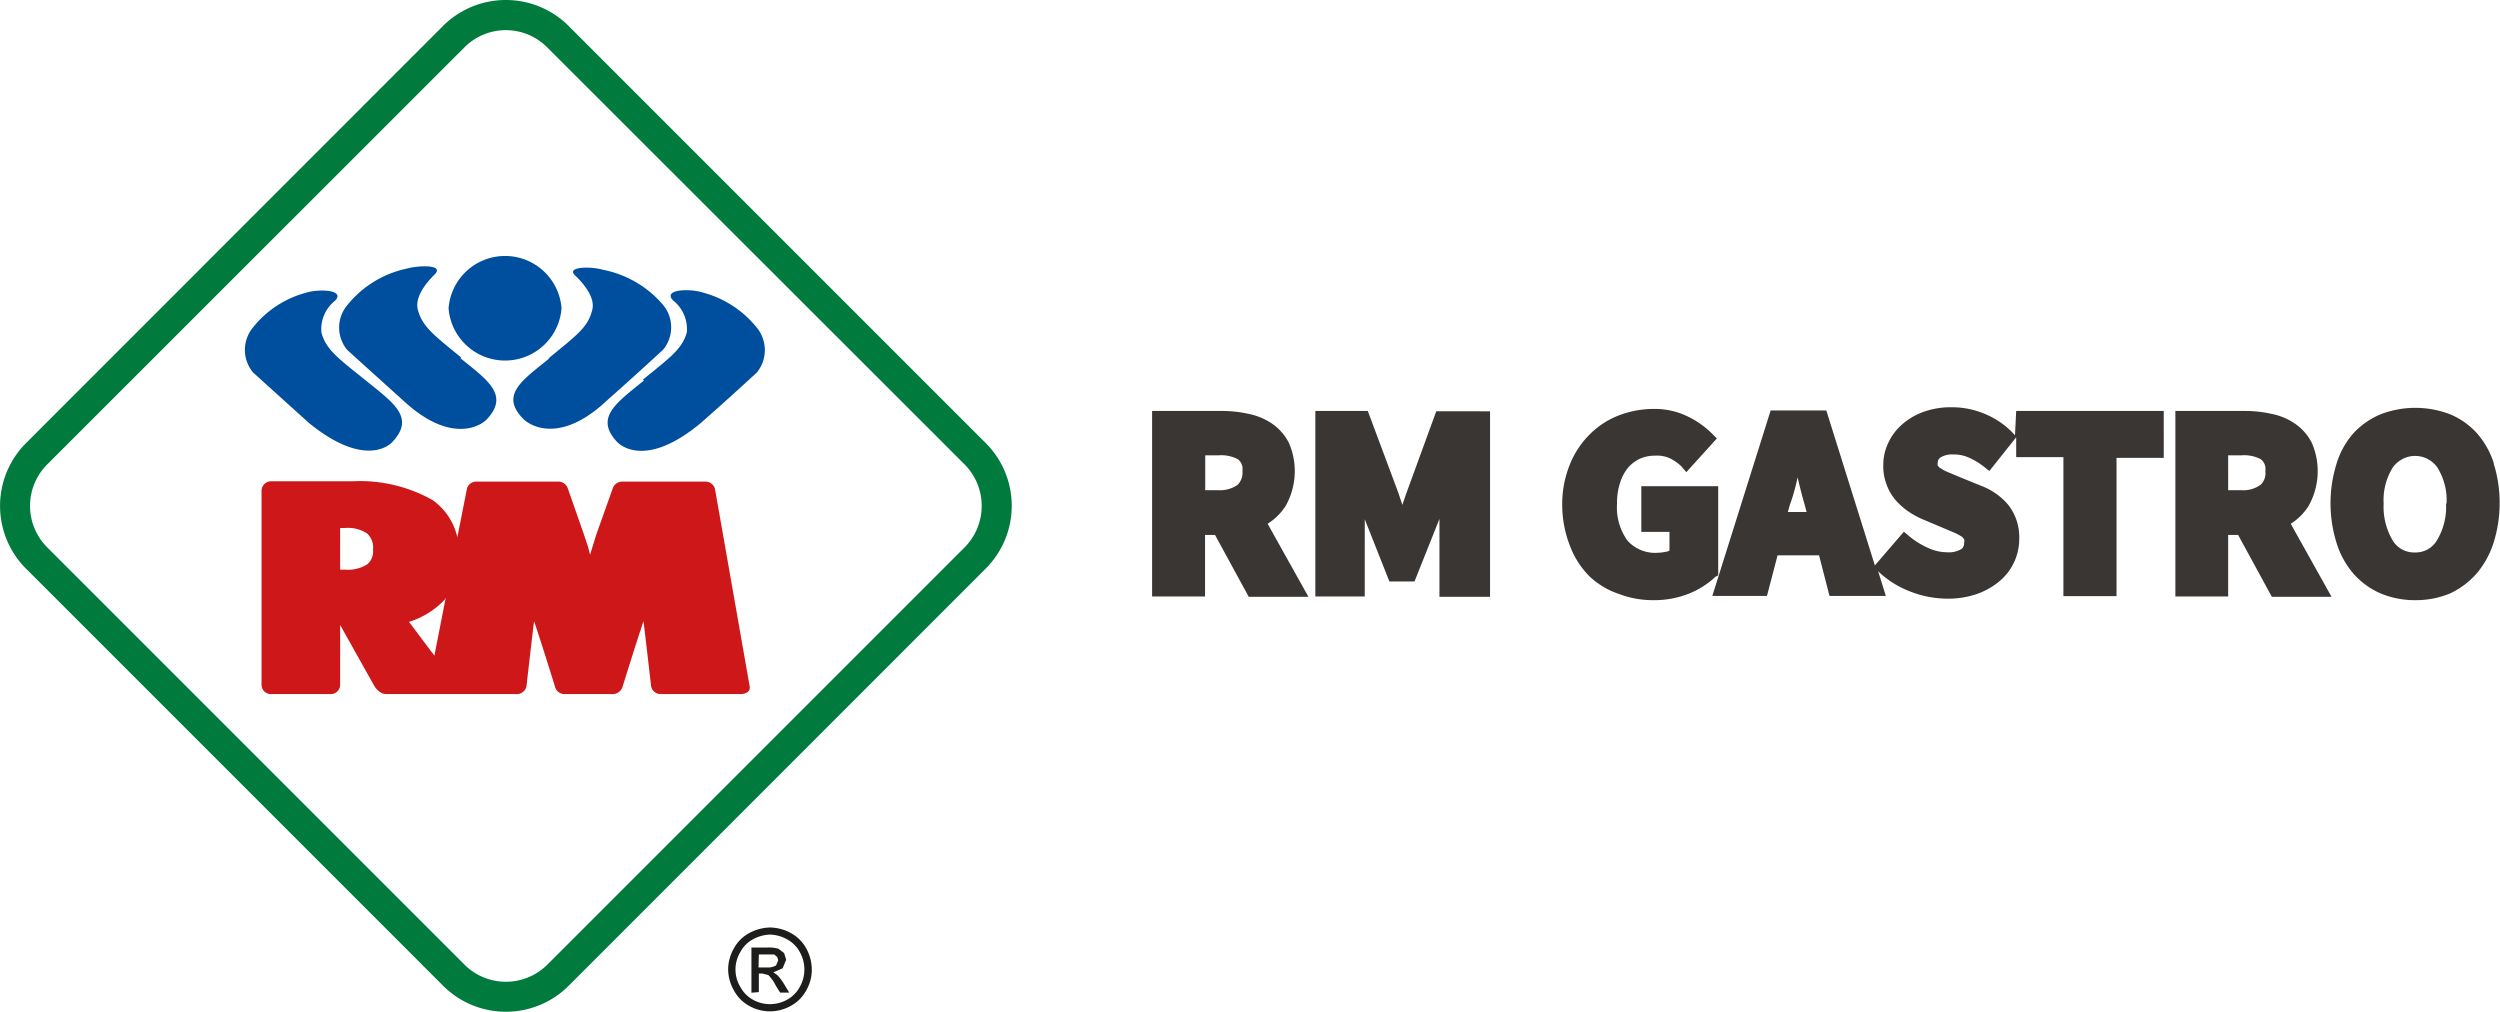<svg xmlns="http://www.w3.org/2000/svg" viewBox="0 0 148.25 60"><defs><style>.cls-1{fill:#004f9f;}.cls-2{fill:#007b3d;}.cls-3{fill:#cd1719;}.cls-4{fill:#393634;}.cls-5{fill:#1d1d1b;}</style></defs><g id="Layer_2" data-name="Layer 2"><g id="_1" data-name="1"><g id="rm_gastro"><path class="cls-1" d="M33.3,18.28a3.36,3.36,0,0,0-6.7,0,3.36,3.36,0,0,0,6.7,0m-5.94,2.93c-1.6-1.31-2.31-1.83-2.58-2.83-.19-.74.42-1.53,1-2.11s-.91-.55-1.67-.34a6.18,6.18,0,0,0-3.52,2.17,2.07,2.07,0,0,0,0,2.65s1.62,1.47,3.32,3c2.87,2.67,4.69,1.46,5,1.07,1.28-1.41,0-2.28-1.62-3.59m-5.64,1.3c-1.63-1.31-2.32-1.81-2.59-2.81a2.16,2.16,0,0,1,.81-1.89c.62-.64-.93-.72-1.73-.47A6,6,0,0,0,15,19.42a2.09,2.09,0,0,0,0,2.66s1.62,1.47,3.32,3c3.11,2.54,4.68,1.48,5,1.07,1.28-1.41,0-2.27-1.63-3.59m10.89-1.31C31,22.53,29.64,23.4,31,24.81c.35.39,2.17,1.6,5-1.07,1.7-1.5,3.32-3,3.32-3a2.08,2.08,0,0,0,0-2.66A6.26,6.26,0,0,0,35.77,16c-.75-.22-2.22-.19-1.67.33s1.25,1.38,1,2.12c-.26,1-1,1.5-2.58,2.81m5.66,1.31c-1.63,1.32-2.9,2.18-1.63,3.59.37.42,1.94,1.47,5-1.07,1.7-1.49,3.33-3,3.33-3a2.1,2.1,0,0,0,0-2.66,6.12,6.12,0,0,0-3.23-2.09c-.8-.25-2.36-.17-1.74.47a2.18,2.18,0,0,1,.82,1.89c-.27,1-1,1.5-2.6,2.81"/><path class="cls-2" d="M30,0a5.27,5.27,0,0,0-3.73,1.54L1.54,26.28a5.27,5.27,0,0,0,0,7.44L26.28,58.46a5.27,5.27,0,0,0,7.44,0L58.46,33.71a5.26,5.26,0,0,0,0-7.43h0L33.72,1.54A5.26,5.26,0,0,0,30,0M27.54,57.2,2.8,32.46a3.48,3.48,0,0,1,0-4.92h0L27.54,2.81a3.46,3.46,0,0,1,4.91,0h0L57.2,27.54a3.49,3.49,0,0,1,0,4.92h0L32.46,57.2a3.48,3.48,0,0,1-4.92,0h0"/><path class="cls-3" d="M42.4,29a.58.58,0,0,0-.59-.44H36.93a.6.6,0,0,0-.58.36l-1,2.81s-.19.63-.36,1.16c-.06-.24-.11-.45-.2-.71l-.13-.39-1-2.86a.59.59,0,0,0-.58-.37H28.28a.57.57,0,0,0-.59.42l-.57,2.88a3.7,3.7,0,0,0-1.46-2.2,8.76,8.76,0,0,0-4.75-1.12h-4.8a.57.57,0,0,0-.6.53V40.64a.56.56,0,0,0,.6.52h3.47a.56.56,0,0,0,.59-.52V37.06l2,3.57s.27.53.74.53h7.72a.58.58,0,0,0,.59-.47s.3-2.65.45-3.85c.35,1,1.26,3.94,1.26,3.94a.58.58,0,0,0,.57.38h2.83a.62.62,0,0,0,.57-.38s.91-2.93,1.26-3.94c.15,1.21.45,3.85.45,3.85a.58.58,0,0,0,.59.47h4.66c.74,0,.59-.49.59-.49ZM21.77,33.47a2.15,2.15,0,0,1-1.31.31h-.29V31.31h.29a2.06,2.06,0,0,1,1.3.32,1.1,1.1,0,0,1,.36.95,1,1,0,0,1-.35.89m4.61,2.05.05-.07-.67,3.43c-.64-.84-1.2-1.61-1.51-2a5,5,0,0,0,2.14-1.34"/><path class="cls-4" d="M76.24,30a4.2,4.2,0,0,0,.19-3.74,3.07,3.07,0,0,0-1-1.14,3.82,3.82,0,0,0-1.4-.58,7.28,7.28,0,0,0-1.61-.17h-4.1v11h3.14V31.72h.59l2,3.67h3.54l-2.42-4.33A3.47,3.47,0,0,0,76.24,30Zm-2.56-2a1,1,0,0,1-.3.76,1.85,1.85,0,0,1-1.14.31h-.77V27h.79a2.13,2.13,0,0,1,1.14.23.71.71,0,0,1,.28.65V28Z"/><path class="cls-4" d="M83.4,29.24l-.24.7-.24-.72-1.81-4.85H78l0,11h2.93V31.25c0-.14,0-.3,0-.46l1.46,3.69h1.49l1.48-3.71c0,.17,0,.33,0,.48v4.14h3v-11H85.17Z"/><path class="cls-4" d="M101.89,34.12V28.83H97.33v2.71H99v1.11a.44.44,0,0,1-.16.06,2.94,2.94,0,0,1-.54.07,2.21,2.21,0,0,1-1.79-.72,3.36,3.36,0,0,1-.62-2.19,3.76,3.76,0,0,1,.18-1.24,2.62,2.62,0,0,1,.47-.89,2.09,2.09,0,0,1,.69-.53,2.21,2.21,0,0,1,.93-.19,1.83,1.83,0,0,1,.87.16,2.7,2.7,0,0,1,.68.48L100,28l1.81-2-.28-.28a5.3,5.3,0,0,0-1.4-1,4.43,4.43,0,0,0-2.05-.47,5.79,5.79,0,0,0-2.1.39,4.94,4.94,0,0,0-1.74,1.15,5.27,5.27,0,0,0-1.17,1.81A6.26,6.26,0,0,0,92.64,30a6.74,6.74,0,0,0,.47,2.4,5.07,5.07,0,0,0,1.16,1.79A4.69,4.69,0,0,0,96,35.22a5.65,5.65,0,0,0,2,.37h.1a5.58,5.58,0,0,0,2.06-.39,5,5,0,0,0,1.57-1Z"/><path class="cls-4" d="M119.49,25.81l-.19-.2a4.94,4.94,0,0,0-1.66-1.09,5,5,0,0,0-1.91-.37,4.78,4.78,0,0,0-1.6.25,3.92,3.92,0,0,0-1.29.73,3.26,3.26,0,0,0-.85,1.1,3,3,0,0,0-.31,1.36,3,3,0,0,0,.2,1.16,3,3,0,0,0,.53.91,4.21,4.21,0,0,0,.74.66,5.16,5.16,0,0,0,.83.46l1.94.82a2.93,2.93,0,0,1,.39.21.6.6,0,0,1,.16.16.39.39,0,0,1,0,.23.41.41,0,0,1-.15.35,1.43,1.43,0,0,1-.85.2,2.71,2.71,0,0,1-1.14-.26,4.91,4.91,0,0,1-1.11-.69l-.32-.27-1.72,2-2.88-9.19H105l-3.46,11h3.24l.63-2.41h2.46l.62,2.41h3.34l-.46-1.48.05.06a5.6,5.6,0,0,0,1.92,1.18,6,6,0,0,0,2.13.4h.08a5.16,5.16,0,0,0,1.69-.28,4.33,4.33,0,0,0,1.35-.77,3.26,3.26,0,0,0,1.15-2.5,3.11,3.11,0,0,0-.64-2,3.92,3.92,0,0,0-1.64-1.15l-1.3-.53-.62-.26a2.32,2.32,0,0,1-.44-.23.53.53,0,0,1-.19-.17.29.29,0,0,1,0-.17.36.36,0,0,1,.16-.31,1.26,1.26,0,0,1,.73-.18,2.16,2.16,0,0,1,.94.18,4.13,4.13,0,0,1,.9.54l.33.26,1.59-2v1.18h2.8v8.24h3.15V27.15h2.8V24.37h-8.75Zm-12.89,2.5,0-.1a.44.44,0,0,1,0,.1c.14.61.28,1.15.42,1.63l.11.42h-1.11l.11-.4C106.33,29.43,106.47,28.89,106.6,28.31Z"/><path class="cls-4" d="M136.9,30a4.2,4.2,0,0,0,.19-3.74,3.07,3.07,0,0,0-1-1.14,3.75,3.75,0,0,0-1.4-.58,7.22,7.22,0,0,0-1.61-.17H129v11h3.13V31.72h.59l2,3.67h3.54l-2.42-4.33A3.37,3.37,0,0,0,136.9,30Zm-2.56-2a.93.93,0,0,1-.3.76,1.79,1.79,0,0,1-1.14.31h-.77V27h.8a2.11,2.11,0,0,1,1.13.23.71.71,0,0,1,.28.65V28Z"/><path class="cls-4" d="M147.89,27.49a5,5,0,0,0-1-1.79,4.42,4.42,0,0,0-1.62-1.14,5.74,5.74,0,0,0-4.08,0,4.6,4.6,0,0,0-1.63,1.13,4.83,4.83,0,0,0-1,1.8,7.88,7.88,0,0,0,0,4.71,5.08,5.08,0,0,0,1,1.82,4.58,4.58,0,0,0,1.61,1.17,5.25,5.25,0,0,0,2,.4h.12a5.28,5.28,0,0,0,2-.4A4.8,4.8,0,0,0,146.87,34a5.27,5.27,0,0,0,1-1.82,7.88,7.88,0,0,0,0-4.71Zm-2.84,2.37a3.84,3.84,0,0,1-.55,2.2,1.46,1.46,0,0,1-1.3.7h0a1.47,1.47,0,0,1-1.3-.69,3.9,3.9,0,0,1-.55-2.21v0a3.65,3.65,0,0,1,.55-2.15,1.56,1.56,0,0,1,.39-.38,1.61,1.61,0,0,1,2.23.37,3.63,3.63,0,0,1,.56,2.16v0Z"/><path class="cls-5" d="M45.67,55a2.69,2.69,0,0,1,1.21.32,2.29,2.29,0,0,1,.93.92,2.63,2.63,0,0,1,.33,1.26,2.44,2.44,0,0,1-.33,1.23,2.26,2.26,0,0,1-.92.92,2.51,2.51,0,0,1-2.46,0,2.24,2.24,0,0,1-.91-.92,2.56,2.56,0,0,1-.34-1.23,2.5,2.5,0,0,1,.34-1.26,2.23,2.23,0,0,1,.93-.92A2.7,2.7,0,0,1,45.67,55m0,.42a2.25,2.25,0,0,0-1,.27,1.84,1.84,0,0,0-.77.77,2,2,0,0,0,0,2.06,1.88,1.88,0,0,0,.76.77,2.08,2.08,0,0,0,2,0,1.9,1.9,0,0,0,.77-.77,2.1,2.1,0,0,0,0-2.06,1.87,1.87,0,0,0-.78-.77,2.21,2.21,0,0,0-1-.27m-1.09,3.45V56.19h.92a2,2,0,0,1,.68.07l.34.26.12.39-.21.51-.55.24.22.15a2.88,2.88,0,0,1,.4.52l.32.53h-.54L46,58.44a2.26,2.26,0,0,0-.44-.62l-.35-.09H45v1.1Zm.42-1.5h.53a.94.94,0,0,0,.51-.12l.13-.3-.06-.2-.18-.15-.42,0H45Z"/></g></g></g></svg>